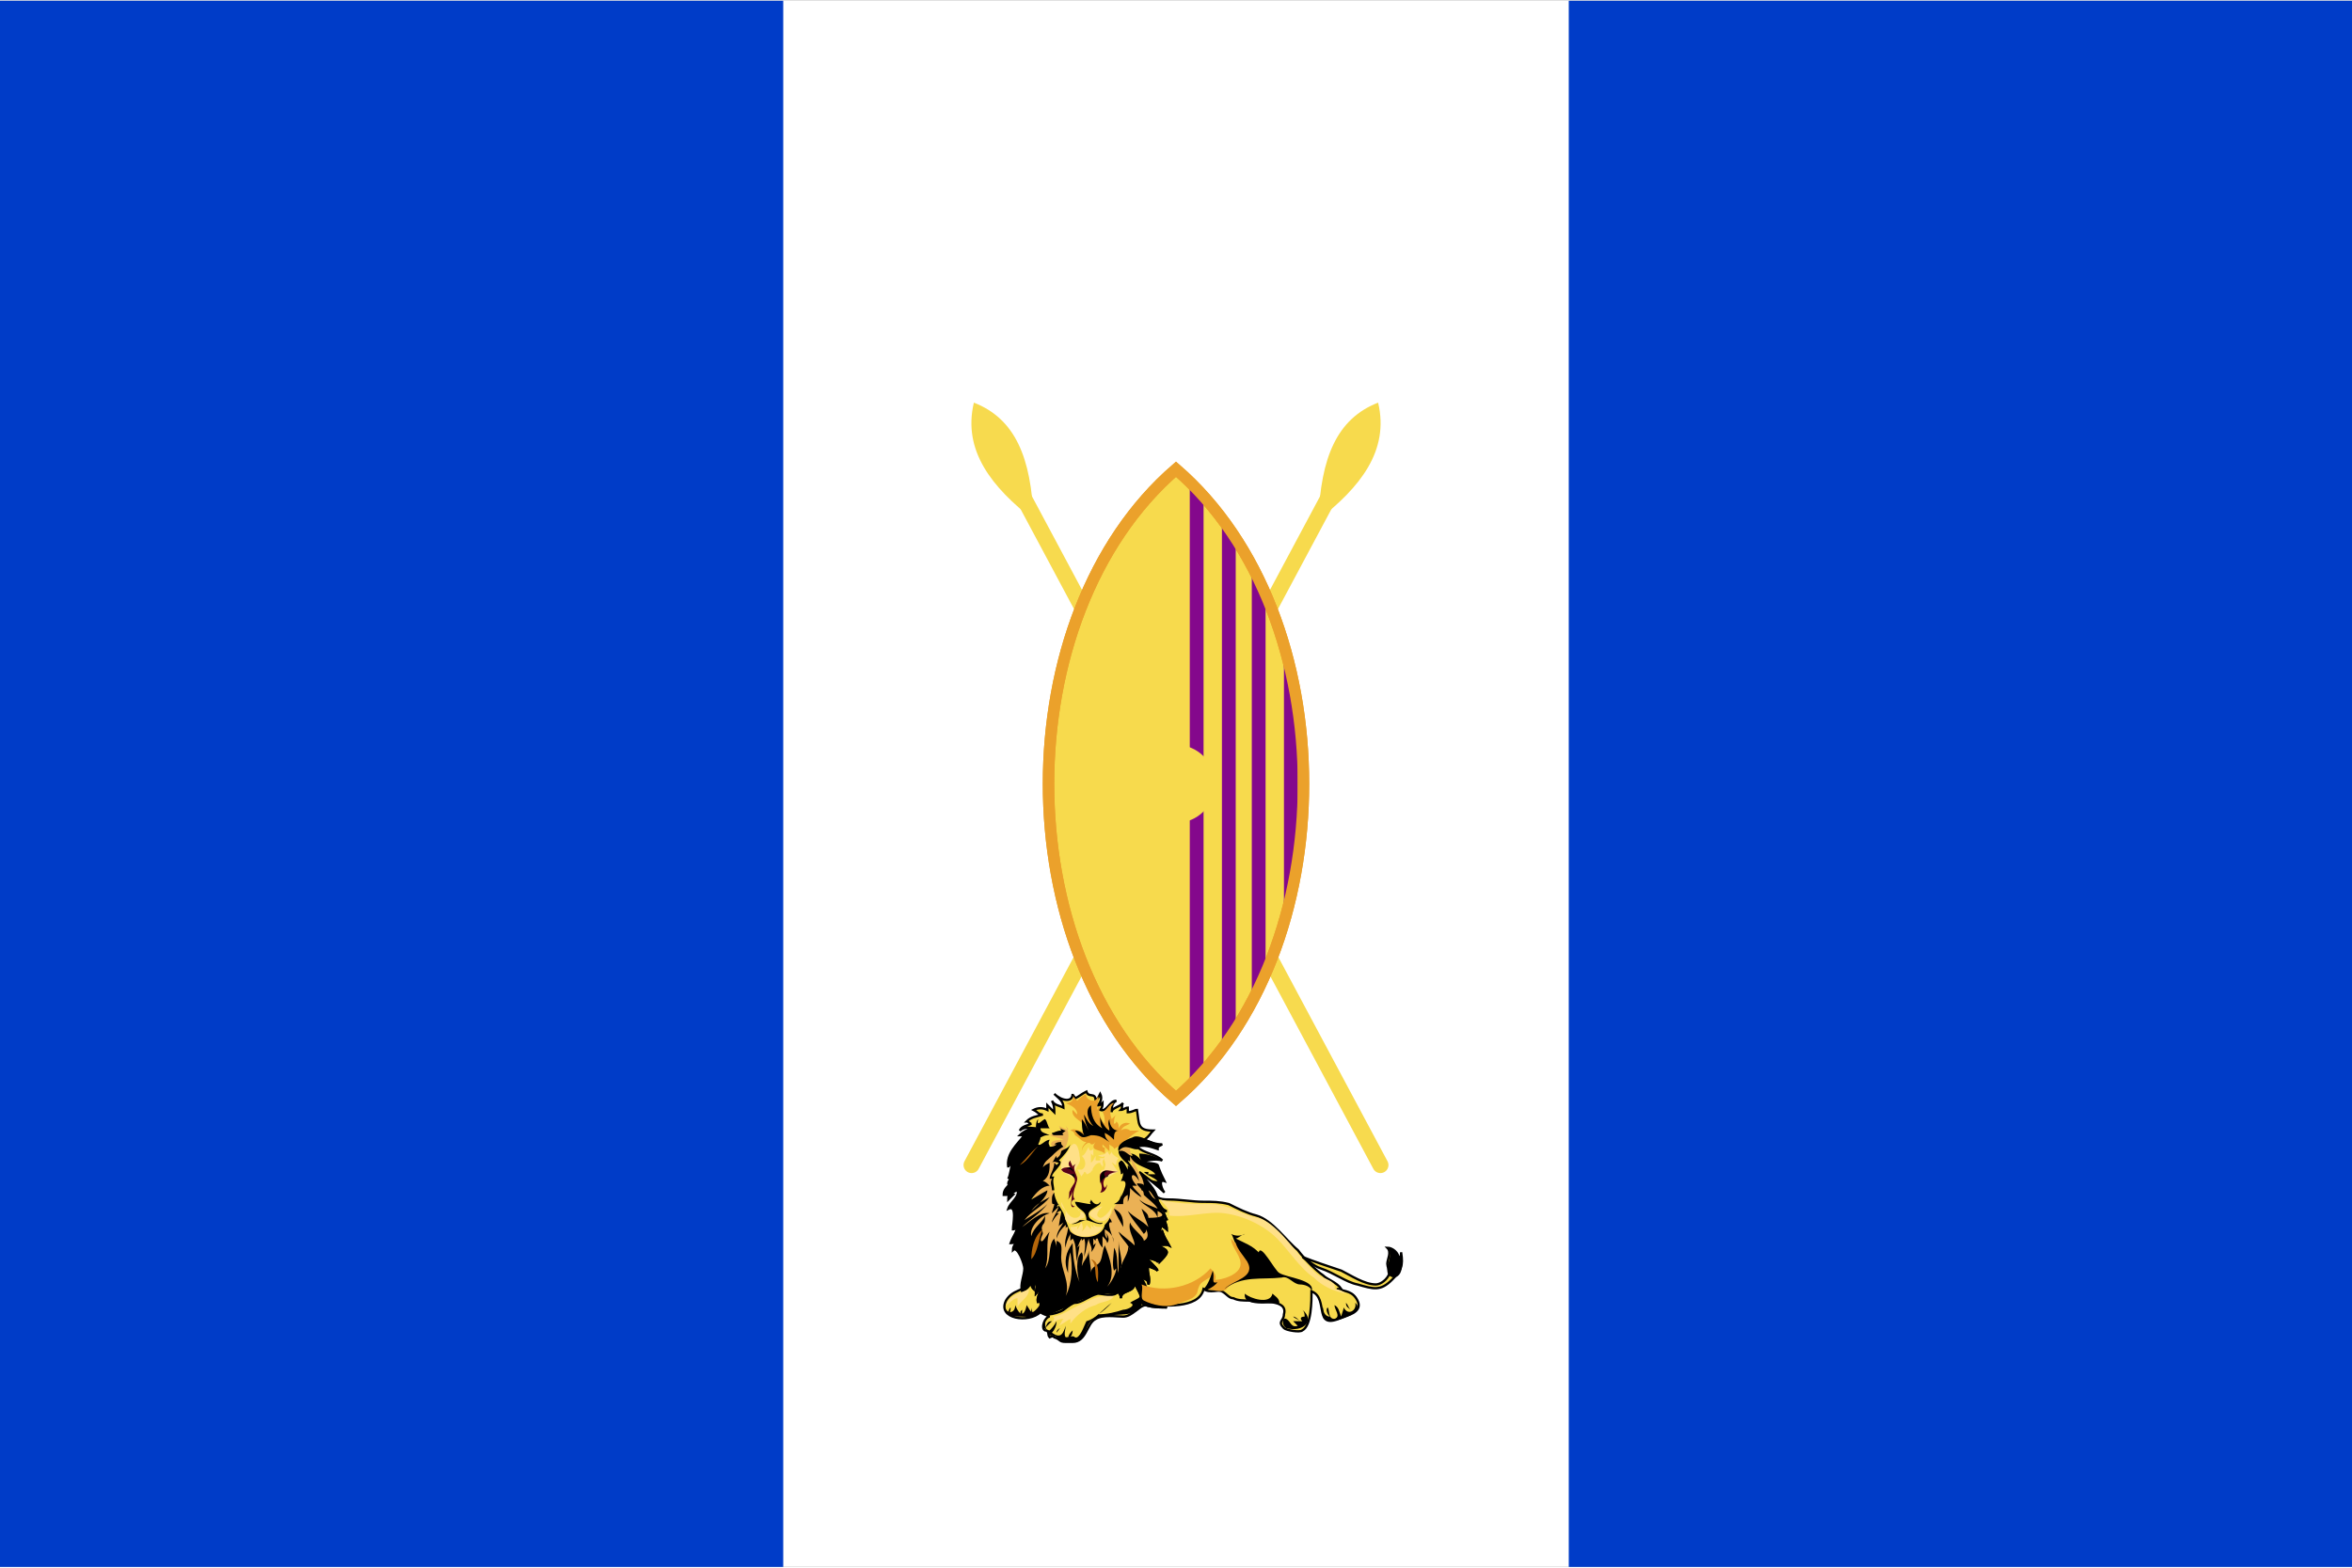 <?xml version="1.0" encoding="iso-8859-1"?>
<!DOCTYPE svg PUBLIC "-//W3C//DTD SVG 1.0//EN" "http://www.w3.org/TR/2001/REC-SVG-20010904/DTD/svg10.dtd">
<!-- Creator: CorelDRAW -->
<svg xmlns="http://www.w3.org/2000/svg" xmlns:odm="http://product.corel.com/CGS/11/cddns/" xml:space="preserve" width="1023px" height="682px" style="shape-rendering:geometricPrecision; text-rendering:geometricPrecision; image-rendering:optimizeQuality; fill-rule:evenodd"
     viewBox="0 0 1024 682">
 <rect x="0" y="0" width="1024" height="682" fill="#333333" stroke="none"/>
 <defs>
  <style type="text/css">
   <![CDATA[
    .str0 {stroke:#000000;stroke-linecap:square}
    .str3 {stroke:#EBA12B;stroke-width:5}
    .str4 {stroke:#84088C;stroke-width:6}
    .str1 {stroke:#F7DA4D;stroke-width:7;stroke-linecap:round}
    .str2 {stroke:#F7DA4E;stroke-width:7;stroke-linecap:round}
    .fil5 {fill:none}
    .fil3 {fill:#000000}
    .fil1 {fill:#003CC8}
    .fil4 {fill:#050000}
    .fil10 {fill:#590019}
    .fil7 {fill:#B5660A}
    .fil8 {fill:#EBA12B}
    .fil6 {fill:#EBB155}
    .fil2 {fill:#F7DA4D}
    .fil11 {fill:#F7DA4E}
    .fil9 {fill:#FFE087}
    .fil0 {fill:#FFFFFF}
   ]]>
  </style>
  <clipPath id="clip1">
    <path d="M512 478c74,-64 74,-210 0,-274 -74,64 -74,210 0,274z"/>
  </clipPath>
 </defs>
 <path class="fil0" d="M0 0l1024 0 0 682 -1024 0 0 -682z"/>
 <g id="Layer 1">
  <rect class="fil1" x="0" y="0" width="341" height="682"/>
  <rect class="fil1" x="683" y="0" width="341" height="682"/>
  <path class="fil2 str0" d="M463 570c4,-3 8,-6 13,-7 4,-1 8,2 11,-1 0,1 1,1 1,3 0,-4 6,-2 6,-7 1,3 3,5 3,8 0,3 8,3 11,3 -2,-1 -6,-1 -7,-3 -1,-1 -1,-5 -2,-1 0,0 1,0 1,0 -3,1 -1,-3 -1,-4 0,-3 -4,-5 0,-7 0,2 1,3 1,5 1,-3 -1,-6 0,-8 2,1 3,1 4,2 -1,-2 -4,-4 -5,-6 2,1 4,1 5,2 0,0 1,0 1,-1 0,0 0,1 0,1 1,-1 3,-3 3,-4 0,-2 -6,-3 -7,-5 3,3 6,1 8,2 -1,-2 -2,-3 -3,-6 -1,1 -1,1 -1,1 0,-1 0,-3 1,-4 0,1 1,1 2,2 0,-2 -1,-3 -1,-5 0,0 1,0 1,1 -1,-2 -1,-3 -2,-4 1,0 1,0 2,0 -2,0 -7,-6 -8,-9 4,3 4,4 9,4 5,0 10,1 15,1 4,0 7,0 11,1 4,2 8,4 12,5 7,2 13,11 18,15 3,4 8,9 11,11 2,2 6,3 8,6 -1,0 -1,0 -2,0 4,1 7,1 9,5 2,4 -2,6 -6,7 -14,7 -6,-8 -14,-11 0,4 0,15 -4,17 -1,1 -7,0 -8,-1 -3,-3 0,-3 0,-6 2,-7 -11,-5 -15,-6 -3,0 -5,0 -7,-1 -2,0 -3,-2 -5,-3 -2,-1 -5,1 -8,-1 -2,9 -18,7 -25,7 -3,0 -6,5 -10,5 -3,0 -9,-1 -12,1 -4,2 -4,10 -10,10 -1,0 -2,0 -3,0 -3,0 -2,-1 -5,-2 0,-1 -2,0 -2,0 -1,-1 0,-3 -2,-3 -2,-1 0,-6 2,-6 -2,-1 -3,-1 -4,-2 -5,5 -19,3 -15,-5 3,-5 8,-4 11,-8 0,1 1,2 1,3 0,-2 1,-3 1,-4 1,2 0,4 0,6 1,-1 1,-2 2,-4 1,3 -2,5 -1,8 0,0 0,-1 1,-1 1,7 3,6 10,4z"/>
  <path class="fil2 str0" d="M567 547c5,2 11,4 17,6 4,2 10,6 15,6 2,0 5,-2 6,-5 0,0 -1,-3 -1,-4 0,-2 2,-5 0,-7 2,0 5,2 5,5 1,-1 1,-2 1,-3 1,6 0,8 -4,12 -5,5 -8,4 -15,2 -5,-1 -10,-5 -16,-7 -3,-1 -5,-3 -8,-5z"/>
  <path class="fil3" d="M473 575c4,-1 7,-5 11,-8 -2,2 -4,4 -6,5 4,0 8,-1 11,-2 2,0 6,-2 3,-3 1,-1 5,-2 5,-4 3,14 -15,6 -22,12 -3,3 -2,9 -9,9 -2,0 -5,0 -6,-2 -2,-2 -3,1 -4,-3 -1,-1 -3,-1 -1,-4 0,2 0,4 2,4 1,-1 2,-2 3,-4 0,2 -1,4 -2,5 4,3 5,0 6,-3 0,1 -1,4 0,5 2,0 3,-1 4,0 2,1 4,-5 5,-7z"/>
  <path class="fil4" d="M453 566c0,3 0,6 4,6 -1,1 -3,0 -4,-1 -3,3 -5,2 -8,2 -5,0 -7,0 -8,-5 1,4 5,4 5,0 2,5 4,5 5,0 2,3 2,4 4,2 1,-1 2,-2 2,-4z"/>
  <path class="fil3" d="M560 578c7,2 13,-3 7,-8 1,1 1,2 1,3 -2,0 -2,1 -1,2 -1,0 -2,0 -4,0 1,1 1,1 2,2 -3,1 -3,-2 -5,-3 -2,-1 -2,3 0,4z"/>
  <path class="fil3" d="M577 574c3,3 18,-3 13,-7 1,3 -3,6 -5,2 0,1 -1,3 -1,4 -1,-2 -1,-4 -3,-5 0,2 3,5 0,6 -3,0 -2,-4 -3,-5 -1,1 0,3 1,4 -2,0 -3,-2 -3,-4 -1,2 0,2 0,4 0,1 2,2 1,1z"/>
  <path class="fil3" d="M607 556c5,-1 3,-9 3,-11 0,2 0,2 -1,3 0,-3 -3,-5 -5,-5 4,3 -4,12 3,13z"/>
  <path class="fil3" d="M557 567c0,-2 -2,-3 -3,-4 -1,5 -10,2 -12,0 -1,6 11,4 15,4z"/>
  <path class="fil4" d="M440 569c-1,1 -1,2 -1,3 1,-1 1,-2 1,-3z"/>
  <path class="fil4" d="M445 570c-1,1 -1,1 0,3 0,-1 0,-2 0,-3z"/>
  <path class="fil5" d="M581 573c-1,-1 -1,-2 -1,-3 0,1 1,2 1,3"/>
  <path class="fil4" d="M588 570c-1,-1 -2,-1 -2,-3 1,1 1,2 2,3z"/>
  <path class="fil4" d="M449 569c0,1 0,2 0,3 1,-1 0,-2 0,-3z"/>
  <path class="fil4" d="M566 575c-1,-1 -2,-1 -3,-2 1,0 2,1 3,2z"/>
  <path class="fil4" d="M455 578c1,-2 1,-3 3,-3 -1,1 -2,2 -3,3z"/>
  <path class="fil4" d="M460 580c0,-1 1,-2 2,-2 -1,0 -1,1 -2,2z"/>
  <path class="fil4" d="M465 583c0,-2 1,-3 2,-4 0,2 -1,3 -2,4z"/>
  <path class="fil2 str0" d="M479 483c1,-1 1,-2 1,-3 -1,1 -1,1 -2,1 1,-1 2,-3 1,-5 -1,2 -1,2 -2,3 0,-4 -3,-1 -4,-4 -2,1 -3,2 -5,3 0,-1 -1,-1 -1,-2 0,4 -5,3 -8,0 2,2 4,3 4,6 -2,-1 -4,-1 -5,-3 1,2 1,3 1,5 -1,-1 -2,-2 -3,-3 0,1 0,1 0,2 -2,-1 -4,-1 -6,0 2,1 2,2 4,2 -3,1 -5,1 -7,3 1,0 1,1 2,1 -2,1 -4,1 -5,3 2,-2 5,-1 7,-1 -2,0 -5,1 -7,3 1,0 1,0 2,0 -3,4 -8,8 -7,14 0,-1 1,-1 2,-2 -1,2 -1,5 -2,7 1,-1 2,-1 2,-1 -1,1 -2,2 -2,3 0,0 0,0 1,0 -2,2 -3,3 -3,5 1,0 2,0 3,0 -1,0 -1,1 -1,2 1,-1 1,-1 2,-2 -1,0 -1,0 -1,0 1,-1 2,-2 3,-2 1,3 -3,5 -4,8 4,-2 2,7 2,9 1,0 2,-1 2,-2 0,3 -2,5 -3,8 2,0 3,-1 4,-2 -1,1 -3,3 -3,5 2,-2 5,6 5,8 0,3 -2,7 -1,10 2,-1 3,-2 4,-4 0,1 0,2 1,3 0,-2 1,-3 1,-4 1,2 0,4 0,6 1,-1 1,-2 2,-4 1,3 -2,5 -1,8 0,0 0,-1 1,-1 0,3 0,6 4,6 1,0 5,-1 6,-2 1,-1 4,-3 5,-3 3,0 6,-3 10,-4 3,0 6,2 9,-1 0,1 1,1 1,3 0,-4 6,-2 6,-7 1,3 3,5 3,8 0,3 8,3 11,3 -3,-1 -5,-1 -7,-3 -1,-1 -1,-5 -2,-1 0,0 1,0 1,0 -4,1 -1,-2 -1,-4 0,-1 -2,-3 -2,-5 2,1 3,1 3,3 1,-3 -1,-6 0,-8 2,1 3,1 4,2 -1,-2 -4,-4 -5,-6 2,1 4,1 5,2 0,0 1,0 1,-1 0,0 0,1 0,1 1,-1 3,-3 3,-4 0,-2 -6,-3 -7,-5 3,3 6,1 8,2 -1,-2 -2,-3 -3,-6 -1,1 -1,1 -1,1 0,-1 0,-3 1,-4 0,1 1,1 2,2 0,-2 -1,-3 -1,-5 0,0 1,0 1,1 -1,-2 -1,-3 -2,-4 1,0 1,0 2,0 -3,0 -4,-7 -8,-9 1,2 2,4 4,4 -1,-5 -5,-8 -8,-12 4,3 8,6 11,9 -1,-1 -3,-6 0,-5 -1,-2 -2,-4 -3,-7 -1,-1 -7,-1 -8,-1 3,-1 7,-2 10,-1 -3,-3 -8,-3 -11,-6 3,-1 6,0 9,1 0,-1 0,-1 2,-2 -3,0 -5,-1 -8,-2 2,-1 3,-3 4,-4 -7,0 -6,-3 -7,-9 -1,0 -2,1 -4,1 0,-1 0,-1 0,-2 -1,0 -2,1 -3,1 1,-1 0,-2 1,-3 -2,2 -5,2 -5,4 0,-2 0,-4 2,-5 -3,0 -4,5 -7,4z"/>
  <path class="fil6" d="M493 498c-5,1 9,23 11,25 1,2 3,5 3,7 0,2 -4,5 -5,7 -4,6 -8,12 -12,18 -5,6 -13,7 -20,8 -4,1 -6,2 -9,0 -4,-3 -7,-7 -9,-10 -5,-5 -9,-15 -6,-22 3,-6 4,-10 6,-17 0,-2 0,-5 1,-7 2,-3 6,-5 6,-8 -1,0 -2,-1 -1,-2 1,-1 4,-1 5,-1 -2,-1 -4,-1 -6,-2 3,-1 6,-1 4,-4 2,1 6,3 3,0 5,9 -8,16 -6,25 2,9 5,26 17,23 6,-1 6,-5 9,-10 1,-4 5,-6 6,-11 1,-1 0,-3 1,-5 1,-1 2,-3 2,-5 0,-4 -9,-4 -4,-9 1,-1 3,-1 4,0z"/>
  <path class="fil3" d="M464 492c-1,0 -2,-1 -3,-1 1,0 1,1 1,1 -2,0 -3,1 -4,1 0,1 1,1 1,1 1,0 3,0 4,0 -1,-1 0,-1 1,-2z"/>
  <path class="fil3" d="M457 572c-4,0 -4,-3 -4,-6 -1,0 -1,1 -1,1 -1,-3 2,-5 1,-8 -1,2 -1,3 -2,4 0,-2 1,-4 0,-6 0,1 -1,2 -1,4 -1,-1 -1,-2 -1,-3 -1,2 -2,3 -4,4 -1,-3 1,-6 1,-9 0,-2 -3,-11 -5,-9 0,-2 2,-4 3,-5 -1,1 -2,2 -4,2 1,-3 3,-5 3,-8 0,1 -1,2 -2,2 0,-2 2,-11 -2,-9 1,-3 5,-5 4,-8 -1,0 -2,1 -3,2 0,0 0,0 1,0 -1,1 -1,1 -2,2 0,-1 0,-2 1,-2 -1,0 -2,0 -3,0 0,-2 1,-3 3,-5 -1,0 -1,0 -1,0 0,-1 1,-2 2,-3 0,0 -1,0 -2,1 1,-2 1,-5 2,-7 -1,1 -2,1 -2,2 -1,-6 4,-10 7,-14 -1,0 -1,0 -2,0 2,-2 5,-3 7,-3 0,-1 0,-3 1,-4 -1,4 2,0 3,0 1,1 1,3 2,4 -1,0 -3,0 -4,0 0,2 2,2 4,3 -2,0 -2,0 -4,1 0,1 -1,3 -1,3 1,1 3,-2 5,-2 -1,2 0,2 0,3 1,0 2,0 3,-1 0,0 -1,0 -1,0 1,-1 2,-1 3,-1 0,1 0,1 1,2 -2,1 -4,3 -5,4 -2,2 -3,2 -4,5 1,-1 1,-1 3,-2 0,3 0,6 -3,8 1,0 2,1 3,2 -3,0 -6,3 -8,6 2,-1 5,-3 7,-4 0,3 -5,7 -7,9 2,-3 6,-5 8,-6 -3,4 -8,6 -11,10 3,-2 7,-4 10,-7 -3,4 -8,7 -11,10 3,-2 8,-7 12,-6 -4,1 -9,6 -8,10 1,-4 5,-6 6,-9 0,2 0,3 -1,4 -1,2 0,2 0,4 0,0 -2,4 0,3 1,-1 2,-3 3,-4 -2,5 0,11 -2,16 3,-4 1,-10 4,-13 0,1 1,2 1,4 0,-1 0,-2 0,-3 3,1 2,4 2,7 0,6 4,11 2,17 3,-6 3,-13 2,-19 -1,3 -1,6 -1,9 -2,-5 -1,-9 2,-13 0,6 1,12 3,17 -1,-3 -2,-11 1,-13 1,2 0,4 0,6 1,-3 3,-4 3,-7 0,3 1,7 1,10 0,-3 3,-3 4,-5 1,-2 1,-5 2,-7 2,5 5,13 1,18 2,-2 4,-6 4,-8 0,0 -1,1 -1,1 -1,-3 0,-7 0,-10 2,3 1,8 2,11 0,-4 0,-9 0,-14 0,4 2,8 1,12 0,-3 4,-7 3,-10 0,1 1,1 1,2 -1,-3 -4,-5 -5,-8 2,2 5,4 7,6 0,-3 -3,-6 -2,-10 1,3 6,6 6,8 2,-1 2,-3 1,-5 0,1 0,1 -1,2 -2,-3 -5,-6 -7,-10 3,3 6,4 9,7 -1,-3 -2,-5 -3,-8 1,1 3,2 3,4 1,0 10,0 4,-3 0,1 0,1 0,3 -1,-4 -6,-5 -8,-8 2,2 6,3 8,4 -1,-2 -4,-4 -6,-6 0,0 0,-2 -1,-2 0,-1 -2,-2 -2,-3 1,0 3,0 3,1 0,-2 -1,-4 -2,-6 3,4 7,7 8,12 -2,0 -3,-2 -4,-4 4,2 5,9 8,9 -1,0 -1,0 -2,0 1,1 1,2 2,4 0,-1 -1,-1 -1,-1 0,2 1,3 1,5 -1,-1 -2,-1 -2,-2 -1,1 -1,3 -1,4 0,0 0,0 1,-1 1,3 2,4 3,6 -2,-1 -5,1 -8,-2 1,2 6,3 7,5 0,1 -2,3 -3,4 0,0 0,-1 0,-1 0,1 -1,1 -1,1 -1,-1 -3,-1 -5,-2 1,2 4,4 5,6 -1,-1 -2,-1 -4,-2 -1,2 1,5 0,8 0,-2 -1,-2 -3,-3 0,2 2,4 2,5 0,2 -3,5 1,4 0,0 -1,0 -1,0 1,-4 1,0 2,1 2,2 4,2 7,3 -3,0 -11,0 -11,-3 0,-3 -2,-5 -3,-8 0,5 -6,3 -6,7 0,-2 -1,-2 -1,-3 -2,2 -4,1 -6,1 -3,0 -5,0 -8,2 -6,2 -10,5 -16,7z"/>
  <path class="fil3" d="M481 533c1,-1 2,-2 2,-3 0,0 1,1 1,2 -3,-1 1,7 1,9 0,-3 -2,-5 -4,-6 0,2 0,3 1,4 0,-1 0,-2 -1,-3 2,2 2,4 1,5 0,-1 -1,-2 -2,-3 0,1 0,3 0,5 -1,-1 -2,-3 -2,-4 -1,0 -1,0 -1,1 0,0 -1,-1 -1,-1 0,1 0,2 0,3 0,0 1,-1 1,-1 0,1 -1,3 -2,4 1,-2 -1,-4 -1,-6 -1,3 -1,5 -2,8 0,-2 1,-6 0,-8 0,0 -1,1 -1,1 0,0 0,0 0,-1 -1,1 -1,2 -2,4 1,-1 1,-1 1,-2 0,3 -1,5 -1,8 -1,-3 0,-7 -2,-10 0,0 -1,1 -1,1 0,-1 0,-2 0,-3 -1,2 -2,4 -2,6 -1,-3 1,-6 1,-9 -1,0 -1,0 -1,1 0,-1 0,-2 0,-2 -2,2 -3,3 -4,6 0,-3 2,-5 3,-7 -1,1 -2,1 -2,2 0,-2 1,-5 1,-7 -1,0 -1,0 -2,1 0,0 1,0 1,0 -1,1 -2,2 -3,4 0,-2 3,-5 3,-8 -1,1 -1,1 -1,1 0,0 0,0 1,0 -1,1 -2,2 -3,3 0,-1 1,-3 1,-4 -1,0 -1,0 -1,-2 0,0 0,0 0,0 0,-1 0,-2 1,-3 0,3 3,7 4,9 1,3 2,6 3,8 4,4 14,3 15,-3z"/>
  <path class="fil3" d="M466 498c-1,3 -3,5 -5,7 3,1 -3,5 -3,7 0,0 1,0 1,0 -1,2 0,4 0,6 0,0 -1,0 -1,0 0,-2 -1,-3 0,-5 0,0 0,0 -1,0 0,-2 2,-4 2,-7 1,1 1,1 1,1 0,0 1,-1 1,-1 -1,0 -2,-1 -3,0 1,-1 1,-2 2,-3 0,0 0,1 0,1 2,-1 2,-3 2,-3 1,-1 3,-1 4,-3z"/>
  <path class="fil3" d="M485 526c4,2 4,5 4,8 -1,-2 -3,-5 -4,-8z"/>
  <path class="fil5" d="M493 523c2,0 3,3 3,5 -1,-2 -2,-3 -3,-5"/>
  <path class="fil7" d="M453 498c-4,3 -6,6 -9,9 4,-2 6,-7 9,-9z"/>
  <path class="fil5" d="M453 502c-3,2 -8,5 -9,9 2,-3 6,-7 9,-9"/>
  <path class="fil5" d="M455 505c-3,1 -7,3 -8,6 2,-2 6,-5 8,-6"/>
  <path class="fil5" d="M449 517c-3,1 -6,4 -7,7 2,-2 5,-6 7,-7"/>
  <path class="fil5" d="M451 521c-5,1 -7,8 -9,11 2,-3 5,-10 9,-11"/>
  <path class="fil7" d="M454 535c-4,3 -5,9 -5,13 3,-3 3,-9 5,-13z"/>
  <path class="fil5" d="M461 546c-4,3 -3,12 -3,16 1,-4 0,-14 3,-16"/>
  <path class="fil5" d="M452 511c-2,1 -4,2 -6,4 1,-1 4,-3 6,-4"/>
  <path class="fil5" d="M495 539c3,1 3,7 5,9 -1,-3 -2,-7 -5,-9"/>
  <path class="fil5" d="M489 544c3,2 5,6 6,9 -3,-2 -4,-6 -6,-9"/>
  <path class="fil7" d="M475 548c4,1 3,7 3,10 -2,-3 0,-7 -3,-10z"/>
  <path class="fil8" d="M485 500c0,-1 -1,-1 -2,-2 0,1 0,2 0,3 -1,-1 -2,-2 -3,-3 0,1 0,1 0,1 0,0 1,1 1,0 0,1 0,2 0,3 -2,-2 -7,-1 -4,-5 -1,1 -1,1 -2,1 -1,-2 -4,1 -4,3 0,-2 1,-3 2,-4 -2,0 -3,-2 -5,-3 0,-1 -1,-2 -2,-2 2,-2 6,2 7,0 0,-4 -7,-5 -6,-9 1,1 1,1 2,2 0,-3 -3,-4 -5,-5 2,0 4,-1 3,-4 0,1 1,2 2,3 1,-1 2,-2 4,-3 -1,2 4,5 5,1 1,2 -1,4 0,6 0,-1 0,-1 1,-2 -1,3 0,6 2,8 0,-1 0,-4 -1,-5 2,-1 3,-4 5,-4 -2,2 -2,4 -1,7 1,-1 1,-1 2,-2 -1,1 -1,3 -1,4 1,0 1,-1 1,-1 1,1 1,1 1,3 1,-2 3,-3 5,-2 -2,1 -3,1 -4,3 1,-1 3,-1 4,0 1,0 2,0 4,0 -4,2 -7,6 -11,8z"/>
  <path class="fil3" d="M493 495c3,-2 9,3 13,3 -2,1 -2,1 -2,2 -3,-1 -6,-2 -9,-1 0,1 1,1 1,1 -3,1 -6,-3 -9,1 3,-1 4,2 6,2 0,0 0,-1 -1,-1 2,0 3,1 5,3 -1,-1 -1,-2 -1,-3 3,0 7,1 10,3 -3,-1 -7,0 -10,1 1,0 7,0 8,1 1,3 2,5 3,7 -3,-1 -1,4 0,5 -3,-2 -5,-5 -8,-7 1,1 3,2 5,2 -2,-2 -4,-2 -6,-4 1,0 1,0 2,0 0,1 0,1 -1,1 1,0 3,0 4,0 -2,-3 -9,-3 -11,-8 0,1 0,2 0,3 0,0 0,-1 -1,-1 2,3 4,5 5,9 -3,-5 -5,-2 -1,2 -1,0 -1,0 -2,0 1,2 3,3 4,5 -2,-1 -4,-3 -5,-4 0,2 0,4 -1,6 0,-1 0,-2 0,-3 -2,1 -2,2 -2,4 -2,0 -3,0 -4,0 2,-1 3,-2 3,-5 0,1 0,2 0,2 1,-2 4,-8 0,-7 1,-2 1,-3 1,-4 0,1 -1,1 -1,1 0,-2 -1,-3 -1,-5 1,-1 0,0 1,-1 1,0 2,2 3,4 0,-1 0,-2 0,-2 0,0 1,1 1,1 -1,-2 -5,-4 -5,-7 -1,-3 3,-5 6,-6z"/>
  <path class="fil5" d="M490 497c-1,0 -2,0 -3,1 0,-1 0,-2 0,-2 -1,4 -5,-4 -8,-4 1,1 2,1 2,2 0,0 -1,0 -2,0 1,1 2,2 3,3 0,-1 0,-2 0,-2 1,2 4,2 3,5 2,-1 3,-2 5,-3"/>
  <path class="fil3" d="M470 531c-1,1 -3,2 -4,1 1,2 5,-1 7,-1 1,0 7,3 7,1 -1,1 -6,-1 -6,-3 -1,-3 6,-4 5,-6 -1,2 -3,1 -4,-1 0,1 -1,1 0,2 -2,0 -5,-1 -7,-1 1,4 5,3 5,8 -1,0 -2,0 -3,0z"/>
  <path class="fil9" d="M466 499c-1,3 -5,6 -4,9 0,3 3,2 5,5 0,-1 0,-1 -1,-2 2,0 1,-1 2,0 0,-4 3,-4 2,-8 0,-1 -1,-8 -4,-4z"/>
  <path class="fil10" d="M468 522c-2,0 -2,3 0,3 -3,2 -1,-5 -1,-7 0,1 -1,3 -2,4 1,-2 0,-3 1,-4 0,-1 2,-3 2,-4 0,-3 -3,-3 -5,-4 0,0 0,0 0,0 0,0 -1,-1 -1,-1 1,-1 2,-1 4,-1 -1,-1 -1,-2 0,-3 0,1 1,2 1,3 0,-1 1,-1 2,-2 -3,2 0,5 0,7 0,2 -3,7 -1,9z"/>
  <path class="fil9" d="M476 500c0,1 0,2 0,3 0,0 0,0 -1,-1 0,1 0,2 0,4 1,-1 1,-1 2,-3 0,1 0,1 0,2 0,0 1,0 2,0 0,-1 0,-1 -1,-1 1,0 2,0 3,0 -2,2 0,2 -1,4 0,-1 -1,-1 -1,-2 -2,0 -3,2 -4,4 0,-1 1,-1 1,-1 -1,1 -2,2 -3,2 0,0 0,-1 -1,-1 0,1 -1,1 -1,2 -1,-1 -1,-2 -2,-3 1,0 1,0 2,0 2,-1 2,-4 0,-6 1,0 2,-2 3,-4 0,2 1,2 2,1z"/>
  <path class="fil9" d="M487 504c-2,-1 -3,-2 -3,-3 0,1 -1,1 -1,2 0,-1 -1,-2 -1,-2 -1,2 -2,1 -4,2 1,0 2,1 3,0 -1,2 1,3 0,5 0,2 -2,0 -2,3 0,5 6,-1 8,-1 -2,-2 -2,-3 -3,-4 1,0 1,1 2,1 0,-1 0,-2 1,-3z"/>
  <path class="fil10" d="M487 510c-3,0 -6,-2 -8,1 -1,3 2,5 0,8 2,0 3,-2 3,-4 0,1 -1,2 -1,2 -2,-3 1,-7 6,-7z"/>
  <path class="fil5" d="M467 511c0,-5 -5,1 0,0"/>
  <path class="fil5" d="M480 512c0,-2 1,-2 3,-2 0,1 -1,2 -3,2"/>
  <path class="fil5" d="M466 510c2,-2 -2,-2 0,0"/>
  <path class="fil5" d="M481 512c3,-3 -2,-3 0,0"/>
  <path class="fil3" d="M484 510c-6,-2 -2,6 -1,0 0,2 -3,2 -4,5 0,-3 0,-7 5,-5z"/>
  <path class="fil3" d="M464 509c1,-1 3,0 4,2 -2,0 -3,0 -4,-2 1,2 3,2 4,4 0,-2 -1,-7 -4,-4z"/>
  <path class="fil9" d="M462 523c0,2 1,3 2,4 0,2 -1,4 1,5 2,2 5,-2 7,-2 1,-3 -2,-2 -3,-4 2,1 2,4 -1,4 -3,0 -5,-5 -6,-7z"/>
  <path class="fil9" d="M480 525c-4,1 -8,3 -4,5 4,3 8,1 8,-5 0,1 -3,5 -5,5 -3,-1 0,-4 1,-5z"/>
  <path class="fil9" d="M480 534c-2,0 -3,0 -4,-1 0,1 0,1 1,2 -1,-1 -2,-1 -2,-3 0,2 0,2 0,3 -1,-1 -1,-1 -2,-2 0,1 -1,2 -2,3 1,-2 0,-3 0,-4 -1,1 -1,2 -2,3 0,-1 0,-1 1,-2 -1,1 -3,1 -4,1 1,6 12,5 14,0z"/>
  <path class="fil3" d="M480 491c-4,-2 -5,-6 -5,-10 -3,2 -1,7 1,9 -2,-1 -3,-3 -4,-5 0,2 1,5 2,7 -1,-2 -2,-4 -3,-5 0,2 0,5 1,7 -1,-1 -2,-2 -4,-2 3,4 4,3 7,2 4,0 5,1 8,3 -1,-1 -2,-2 -2,-4 2,1 3,2 4,3 0,-2 0,-4 2,-4 -3,0 -4,-3 -4,-5 -1,2 0,3 0,5 -2,-1 -4,-5 -4,-6 0,2 0,4 1,5z"/>
  <path class="fil8" d="M536 539c2,3 11,9 9,14 -1,3 -9,5 -11,8 -2,2 -7,0 -9,0 2,-2 3,-5 3,-7 -1,3 -5,3 -6,6 -1,2 0,3 -3,5 -2,1 -5,2 -8,3 -4,1 -9,0 -13,-2 -2,-1 0,-5 -1,-7 10,4 23,1 30,-7 1,1 3,3 2,5 3,0 10,-2 11,-6 1,-4 -4,-8 -4,-12z"/>
  <path class="fil3" d="M542 537c-2,1 -4,1 -6,0 1,1 1,3 2,4 1,3 3,5 5,8 4,7 -6,8 -10,12 8,-6 16,-4 25,-5 3,-1 5,3 8,3 2,0 5,1 5,3 2,-5 -11,-6 -14,-8 -2,-1 -8,-13 -9,-9 -3,-3 -6,-4 -10,-6 1,0 3,-2 4,-2z"/>
  <path class="fil3" d="M524 561c2,-2 3,-5 4,-8 1,3 -1,6 2,5 -1,2 -7,5 -6,3z"/>
  <path class="fil9" d="M505 522c7,2 16,2 22,2 8,0 14,5 21,6 7,2 15,13 20,19 3,3 5,6 8,7 2,1 6,2 5,5 2,0 4,1 5,2 -5,-1 -10,-3 -14,-7 -6,-4 -11,-12 -16,-17 -6,-6 -15,-10 -23,-11 -7,-1 -16,2 -24,1 1,-2 -2,-5 -4,-7z"/>
  <path class="fil9" d="M485 564c-1,0 -3,0 -4,0 -3,0 -7,2 -9,3 -5,2 -10,6 -14,6 0,0 1,0 1,1 0,0 -1,2 -1,2 1,-1 3,-2 5,-2 -1,1 -1,2 -2,3 2,-1 3,-2 5,-3 0,1 0,1 0,2 3,-4 7,-7 11,-8 3,-2 6,-1 8,-4z"/>
  <path class="fil9" d="M448 561c-4,2 -8,2 -10,7 2,-1 3,-3 5,-3 0,2 0,2 0,4 1,-3 5,-4 5,-8z"/>
  <path class="fil5 str1" d="M423 507l170 -318"/>
  <path class="fil2" d="M574 226c1,-27 8,-44 26,-51 5,21 -8,37 -26,51z"/>
  <path class="fil5 str2" d="M601 507l-170 -318"/>
  <path class="fil11" d="M450 226c-1,-27 -8,-44 -26,-51 -5,21 8,37 26,51z"/>
  <path class="fil2 str3" d="M512 478c74,-64 74,-210 0,-274 -74,64 -74,210 0,274z"/>
  <g clip-path="url(#clip1)">
   <path class="fil5 str4" d="M521 204l0 274"/>
   <path class="fil5 str4" d="M535 204l0 274"/>
   <path class="fil5 str4" d="M548 204l0 274"/>
   <path class="fil5 str4" d="M562 204l0 274"/>
  </g>
  <path class="str3" style="fill:none" d="M512 478c74,-64 74,-210 0,-274 -74,64 -74,210 0,274z"/>
  <circle class="fil2" cx="512" cy="341" r="17"/>
 </g>
</svg>
